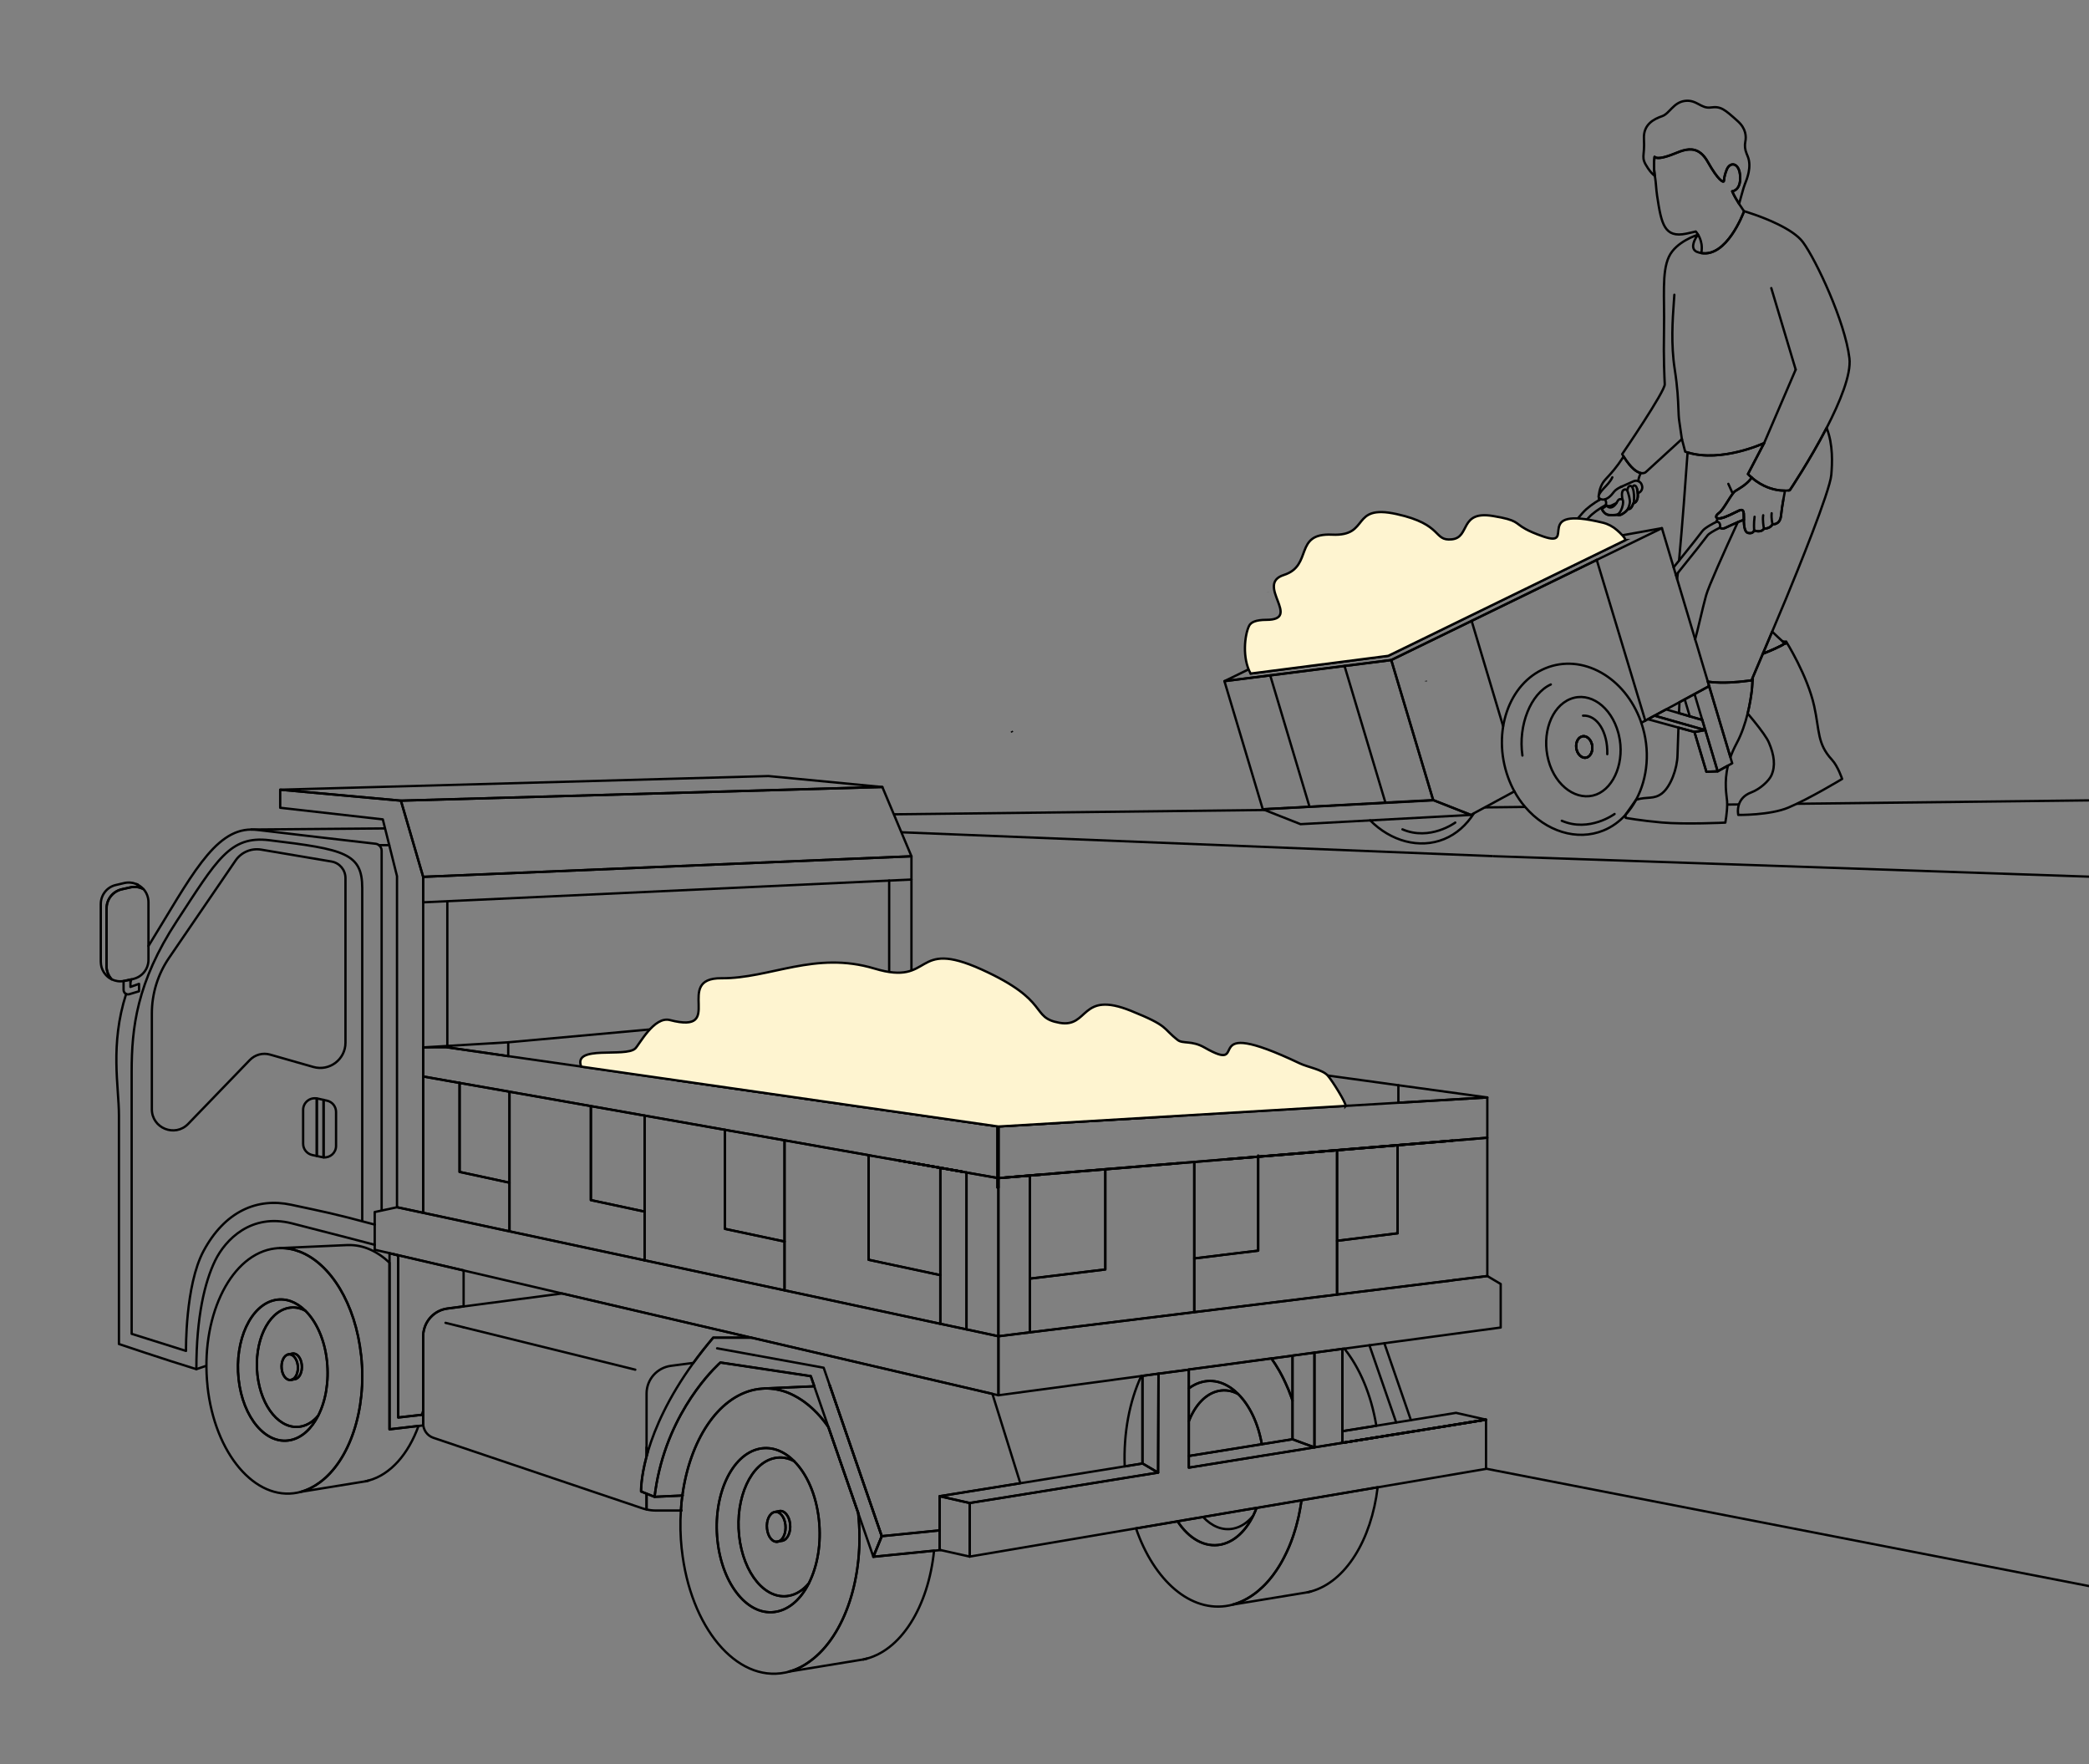 <?xml version="1.0" encoding="UTF-8"?>
<svg id="Ebene_4" xmlns="http://www.w3.org/2000/svg" version="1.1" viewBox="0 0 450 380">
  <rect x="0" y="0" width="450" height="380" fill="#808080" stroke="none"/>
  <!-- Generator: Adobe Illustrator 29.3.1, SVG Export Plug-In . SVG Version: 2.1.0 Build 151)  -->
  <defs>
    <style>
      .st0 {
        fill: #c6c6c6;
      }

      .st0, .st1, .st2, .st3, .st4, .st5 {
        stroke: #000;
        stroke-width: .5px;
      }

      .st0, .st2, .st4, .st5 {
        stroke-linecap: round;
        stroke-linejoin: round;
      }

      .st1, .st2 {
        fill: #fef4d0;
      }

      .st1, .st3 {
        stroke-miterlimit: 10;
      }

      .st3, .st4 {
        fill: none;
      }

      .st5 {
        fill: #fff;
      }
    </style>
  </defs>
  <line class="st3" x1="321.62" y1="184.43" x2="459.58" y2="189.17"/>
  <line class="st3" x1="514.67" y1="354.24" x2="320.07" y2="316.36"/>
  <path class="st3" d="M307.19,146.77s0-.04-.01-.12"/>
  <path class="st3" d="M218.06,157.75c-.04-.09-.1-.17-.15-.26"/>
  <line class="st3" x1="387.07" y1="173.14" x2="459.34" y2="172.3"/>
  <line class="st3" x1="374.59" y1="173.28" x2="372.06" y2="173.31"/>
  <line class="st3" x1="319.84" y1="173.92" x2="328.53" y2="173.82"/>
  <polyline class="st3" points="272.6 174.48 272.43 174.48 192.53 175.41"/>
  <line class="st3" x1="321.62" y1="184.42" x2="194.16" y2="179.28"/>
  <line class="st3" x1="273.17" y1="127.5" x2="273.17" y2="127.49"/>
  <g>
    <g>
      <path class="st4" d="M184.85,325.86l-6.39-18.42M146.68,325.38h.08s-.07-.12-.07-.12c-.01.04-.01.07-.01.12Z"/>
      <path class="st4" d="M146.86,333.7c1.81,16.83,11.77,28.72,22.26,26.59.13-.03.27-.05.39-.08l.39-.11c1.67-.44,3.24-1.24,4.69-2.33,7.35-5.39,11.74-18.12,10.27-31.84v-.04s-.01-.03-.01-.03l-6.39-18.42h0c-.04-.05-.07-.11-.11-.15-.23-.35-.49-.67-.73-1-.05-.07-.11-.13-.16-.2-.3-.38-.59-.74-.9-1.08-.19-.22-.38-.43-.58-.63-.2-.22-.42-.43-.63-.63-.16-.16-.32-.31-.49-.46-.16-.16-.32-.3-.49-.43-.38-.32-.76-.62-1.13-.89-.19-.15-.39-.28-.58-.4-.16-.12-.32-.22-.49-.31-.13-.09-.26-.18-.39-.24-.23-.13-.46-.26-.69-.38-.46-.24-.93-.46-1.4-.65-1.59-.62-3.25-.93-4.94-.9l-.5.03c-.55.03-1.12.11-1.67.22-8,1.65-14,11-15.6,22.81-.13,1.01-.24,2.05-.3,3.1h0s.07.13.07.13h-.08c-.18,2.7-.12,5.49.18,8.32ZM163.6,312.07c2.67-.54,5.29.5,7.46,2.67,2.74,2.72,4.77,7.24,5.35,12.65.55,5.12-.32,10.02-2.18,13.67-1.63,3.25-4.03,5.51-6.88,6.09-6.03,1.24-11.76-5.61-12.8-15.3-1.04-9.68,3.01-18.54,9.05-19.78Z"/>
      <path class="st4" d="M175.4,298.61l-10.64.47c1.69-.03,3.34.28,4.94.9.47.19.94.4,1.4.65.23.12.46.24.69.38.13.07.26.15.39.24.16.09.32.19.49.31.19.12.39.26.58.4.38.27.76.57,1.13.89.16.13.32.27.49.43.16.13.32.28.49.46.22.2.43.42.63.63.2.2.39.42.58.63.31.34.61.7.9,1.08l.16.2c.24.32.5.65.73,1,.04.04.07.09.11.13h0"/>
      <path class="st4" d="M178.75,298.46l11.19,32.44-1.81,4.44,13.08-1.31c-1.24,12.08-7.19,21.79-15.24,23.43h-.01s-16.06,2.63-16.06,2.63c1.67-.44,3.24-1.24,4.69-2.33,7.35-5.39,11.74-18.12,10.27-31.84v-.04s-.01-.03-.01-.03"/>
      <path class="st4" d="M154.56,331.85c1.04,9.69,6.77,16.54,12.8,15.3,2.85-.58,5.25-2.85,6.88-6.09-1.17,1.4-2.6,2.35-4.19,2.67-5.11,1.04-9.94-4.75-10.83-12.94-.86-8.18,2.55-15.67,7.66-16.71,1.44-.3,2.87-.04,4.19.66-2.17-2.17-4.79-3.21-7.46-2.67-6.04,1.24-10.09,10.1-9.05,19.78Z"/>
      <path class="st4" d="M159.21,330.79c.89,8.2,5.72,13.98,10.83,12.94,1.59-.32,3.02-1.27,4.19-2.67,1.86-3.65,2.74-8.55,2.18-13.67-.58-5.41-2.62-9.92-5.35-12.65-1.32-.7-2.75-.96-4.19-.66-5.11,1.04-8.52,8.52-7.66,16.71ZM166.87,325.7l1-.2c1.09-.23,2.14,1.02,2.33,2.78.19,1.77-.55,3.38-1.66,3.61l-.73.11s-.01,0-.01.01c-.08.04-.15.07-.24.08-1.11.22-2.14-1.02-2.33-2.79-.2-1.77.54-3.37,1.64-3.6Z"/>
      <path class="st4" d="M169.2,328.48c.18,1.62-.43,3.11-1.39,3.52l.73-.11c1.11-.23,1.85-1.85,1.66-3.61-.19-1.75-1.24-3.01-2.33-2.78l-1,.2c1.11-.23,2.14,1.02,2.33,2.78Z"/>
      <line class="st4" x1="167.33" y1="332.08" x2="167.8" y2="332.01"/>
      <path class="st4" d="M165.22,329.3c.19,1.77,1.23,3.01,2.33,2.79.09-.01.16-.04.24-.08,0-.01.01-.01.01-.01.96-.4,1.56-1.9,1.39-3.52-.19-1.75-1.23-3.01-2.33-2.78s-1.85,1.83-1.64,3.6Z"/>
      <line class="st4" x1="185.97" y1="357.47" x2="186.76" y2="357.27"/>
    </g>
    <g>
      <path class="st4" d="M244.71,329.22c3.88,11.27,11.81,18.28,20.08,16.61.12-.04.26-.07.38-.09l.39-.09c1.67-.46,3.24-1.25,4.69-2.33.3-.22.59-.44.88-.7.16-.12.31-.26.47-.42.13-.11.26-.23.39-.35.3-.28.59-.59.88-.9.35-.38.69-.77,1.01-1.19.23-.27.43-.55.63-.84.31-.42.61-.85.89-1.31.2-.31.39-.62.57-.94.22-.38.43-.77.63-1.16.76-1.43,1.42-2.99,1.98-4.65.15-.44.28-.89.42-1.33.16-.5.3-1.01.42-1.52.13-.51.26-1.04.38-1.56.12-.54.22-1.07.31-1.62.09-.54.18-1.09.26-1.65l-9.68,1.65c-1.59,4.19-4.33,7.2-7.66,7.89-3.51.71-6.92-1.29-9.36-5l-8.95,1.52Z"/>
      <path class="st4" d="M242.28,315.87l3.83-.62h-.01s0-18.88,0-18.88l-.26.04c-2.51,5.41-3.84,12.22-3.56,19.46Z"/>
      <path class="st4" d="M256.09,295.01v4.06c.97-.73,2.04-1.23,3.17-1.46,2.67-.54,5.29.5,7.46,2.67,2.43,2.4,4.3,6.23,5.1,10.81l6.61-1.07v-8.29c-.12-.42-.27-.82-.43-1.23-.15-.4-.3-.8-.46-1.19-.19-.44-.38-.89-.58-1.32-.18-.39-.35-.78-.55-1.16-.2-.42-.42-.82-.65-1.23-.07-.12-.13-.24-.2-.36-.26-.46-.53-.89-.8-1.32-.28-.44-.58-.89-.88-1.31h-.01s-17.77,2.39-17.77,2.39Z"/>
      <path class="st4" d="M265.56,345.64l16.06-2.64h.01s.78-.19.78-.19c7.47-2.05,13-11.12,14.36-22.44l-16.41,2.79c-.07.55-.15,1.11-.26,1.65-.09.55-.19,1.08-.31,1.62-.11.53-.23,1.05-.38,1.56-.12.51-.26,1.02-.42,1.52-.13.44-.27.89-.42,1.33-.57,1.66-1.23,3.22-1.98,4.65-.2.4-.4.78-.63,1.16-.18.32-.36.63-.57.94-.28.46-.58.89-.89,1.31-.2.28-.4.57-.63.84-.32.42-.66.81-1.01,1.19-.28.31-.58.62-.88.9-.13.12-.26.24-.39.35-.16.16-.31.3-.47.42-.28.26-.58.49-.88.7-1.46,1.08-3.02,1.87-4.69,2.33Z"/>
      <path class="st4" d="M289.17,310.8l7.65-1.23h0s-7.65,1.23-7.65,1.23Z"/>
      <path class="st4" d="M289.6,290.51l-.43.05v17.73s7.31-1.17,7.31-1.17c-1.11-6.74-3.6-12.51-6.88-16.61Z"/>
      <path class="st4" d="M273.88,292.63c.3.42.59.86.88,1.31.27.43.54.86.8,1.32.07.12.13.24.2.36.23.4.44.81.65,1.23.2.38.38.77.55,1.16.2.43.39.88.58,1.32.16.39.31.78.46,1.19.16.4.31.81.43,1.23v-9.72s-4.54.61-4.54.61Z"/>
      <path class="st4" d="M253.66,327.7c2.44,3.71,5.85,5.72,9.36,5,3.33-.69,6.07-3.69,7.66-7.89l-11.53,1.96-5.49.93Z"/>
      <path class="st4" d="M256.09,306.15v7.48s15.72-2.53,15.72-2.53c-.8-4.58-2.67-8.41-5.1-10.81-1.32-.71-2.75-.97-4.19-.67-2.79.57-5.08,3.06-6.43,6.54Z"/>
      <path class="st4" d="M256.09,299.07v7.08c1.35-3.48,3.64-5.97,6.43-6.54,1.44-.3,2.87-.04,4.19.67-2.17-2.17-4.79-3.21-7.46-2.67-1.13.23-2.2.73-3.17,1.46Z"/>
      <path class="st4" d="M269.88,326.59c-1.17,1.4-2.6,2.36-4.19,2.68-2.36.49-4.67-.5-6.54-2.51"/>
      <line class="st4" x1="281.63" y1="343.01" x2="282.42" y2="342.81"/>
    </g>
    <g>
      <path class="st4" d="M44.7,298.63c1.56,14.48,10.25,24.73,19.38,22.9.11-.03.23-.05.34-.08l.34-.08c1.46-.39,2.82-1.08,4.09-2.01,6.4-4.65,10.23-15.6,8.95-27.4-1.2-11.14-6.61-19.77-13.21-22.33-1.38-.54-2.83-.81-4.29-.77h-.44c-.49.04-.97.11-1.46.2-9.13,1.85-15.26,15.1-13.69,29.57ZM59.27,280.03c2.32-.47,4.6.42,6.49,2.29h.01c2.39,2.35,4.17,6.23,4.67,10.87.47,4.42-.28,8.63-1.9,11.77-1.42,2.8-3.51,4.76-5.99,5.26-5.26,1.07-10.25-4.84-11.15-13.17-.9-8.35,2.63-15.96,7.87-17.02Z"/>
      <path class="st4" d="M77.79,291.95c1.28,11.8-2.55,22.75-8.95,27.4-1.27.93-2.63,1.62-4.09,2.01l13.98-2.27h.01l.69-.18c4.72-1.28,8.54-5.72,10.73-11.76l-6.26.73v-35.89c-2.63-2.48-5.66-3.86-8.82-3.79h-.32s-14.48.65-14.48.65c1.46-.04,2.91.23,4.29.77,6.61,2.56,12.01,11.19,13.21,22.33Z"/>
      <path class="st4" d="M51.39,297.05c.9,8.33,5.89,14.24,11.15,13.17,2.48-.5,4.57-2.45,5.99-5.26-1.02,1.21-2.27,2.02-3.65,2.31-4.45.89-8.66-4.09-9.43-11.15-.76-7.04,2.21-13.47,6.66-14.37,1.27-.26,2.49-.04,3.64.58-1.89-1.87-4.17-2.76-6.49-2.29-5.25,1.05-8.78,8.67-7.87,17.02Z"/>
      <path class="st4" d="M55.45,296.12c.77,7.07,4.98,12.04,9.43,11.15,1.39-.28,2.63-1.09,3.65-2.31,1.62-3.14,2.37-7.35,1.9-11.77-.5-4.64-2.28-8.52-4.67-10.87h-.01c-1.15-.62-2.37-.84-3.64-.58-4.45.9-7.42,7.34-6.66,14.37ZM62.11,291.75h.04s.82-.18.82-.18c.97-.19,1.87.89,2.04,2.4s-.47,2.9-1.43,3.1l-.7.12c-.05.03-.11.04-.18.05-.96.19-1.86-.88-2.02-2.4-.18-1.52.47-2.9,1.43-3.1Z"/>
      <path class="st4" d="M64.15,294.15c.15,1.43-.4,2.72-1.27,3.05l.7-.12c.96-.2,1.59-1.59,1.43-3.1s-1.07-2.59-2.04-2.4l-.82.18c.94-.16,1.83.92,2,2.4Z"/>
      <line class="st4" x1="62.52" y1="297.25" x2="62.88" y2="297.2"/>
      <path class="st4" d="M60.68,294.85c.16,1.52,1.07,2.59,2.02,2.4.07-.01.12-.03.18-.05.86-.32,1.42-1.62,1.27-3.05-.16-1.48-1.05-2.56-2-2.4h-.04c-.96.2-1.6,1.58-1.43,3.1Z"/>
      <line class="st4" x1="78.75" y1="319.09" x2="79.43" y2="318.92"/>
    </g>
    <polygon class="st4" points="83.91 269.95 83.91 307.89 90.17 307.16 91.16 307.05 91.16 304.72 90.94 304.75 85.79 305.34 85.79 270.44 84.43 270.08 84.39 270.07 84.31 270.05 84.13 270.01 83.91 269.95"/>
    <path class="st4" d="M84.43,270.08l1.36.36v34.9s5.15-.59,5.15-.59c.08-.27.15-.55.22-.84v-16.07c0-.49.05-.96.18-1.42.57-2.37,2.55-4.23,5.06-4.56l3.47-.46v-7.74s-15.43-3.59-15.43-3.59Z"/>
    <path class="st5" d="M90.94,304.75l.22-.03v-.81c-.07.28-.13.57-.22.84Z"/>
    <polygon class="st4" points="215.07 287.84 215.07 300.55 245.84 296.41 246.1 296.37 249.55 295.9 256.09 295.04 256.09 295.01 273.86 292.63 273.88 292.63 278.42 292.02 278.42 292.01 283.15 291.37 289.17 290.56 289.6 290.51 294.99 289.78 298.21 289.35 298.21 289.34 323.27 285.96 323.27 276.58 320.39 274.87 312.9 275.78 312.9 275.8 288.02 278.86 257.26 282.65 221.84 287 215.07 287.84"/>
    <polygon class="st4" points="301.23 233.77 301.23 237.54 320.39 236.4 301.23 233.77"/>
    <polygon class="st5" points="239.77 227.57 262.43 230.86 263.49 231.02 275.86 230.28 262.43 228.43 251.26 226.88 251.17 226.88 239.77 227.57"/>
    <polygon class="st5" points="233.4 226.64 239.72 227.57 239.77 227.57 233.4 226.64"/>
    <polygon class="st5" points="207.64 229.41 214.91 230.41 224.69 231.76 225.99 231.94 232.22 232.8 232.28 232.81 232.34 232.81 245.82 232.02 232.22 230.16 225.99 229.31 224.69 229.12 220.99 228.62 214.91 228.98 207.64 229.41"/>
    <polygon class="st5" points="196.44 225.15 196.46 227.23 207.05 226.61 196.44 225.15"/>
    <polygon class="st5" points="200.99 222.16 224.69 225.6 225.99 225.52 236.61 224.88 225.99 223.43 212 221.5 211.98 221.5 200.99 222.16"/>
    <polygon class="st5" points="196.37 221.49 200.91 222.16 200.99 222.16 196.37 221.49"/>
    <polygon class="st5" points="196.34 219.38 196.34 219.71 198.15 219.6 196.48 219.37 196.34 219.38"/>
    <line class="st4" x1="91.15" y1="225.62" x2="96.36" y2="225.31"/>
    <path class="st4" d="M80.72,261.07v8.13s3.2.74,3.2.74l.22.07.18.04h.08s.04.03.04.03l15.43,3.59,21.2,4.95h.01l40.76,9.52h.03s51.91,12.11,51.91,12.11l1.31.31v-12.72s-6.88-1.48-6.88-1.48l-5.64-1.2-33.56-7.21-9.95-2.13-20.2-4.33-29.1-6.24-24.23-5.2-3.32.71-1.48.32Z"/>
    <line class="st4" x1="298.21" y1="289.35" x2="303.93" y2="305.91"/>
    <line class="st4" x1="294.99" y1="289.78" x2="300.76" y2="306.42"/>
    <line class="st4" x1="301.58" y1="308.81" x2="301.58" y2="308.79"/>
    <polygon class="st4" points="60.36 170.11 60.36 174 82.46 176.5 83.85 182.04 85.52 188.73 85.52 260.04 91.16 261.24 91.16 188.88 86.36 172.47 60.36 170.11"/>
    <polygon class="st4" points="190.07 169.53 86.36 172.47 60.36 170.11 165.54 167.17 190.07 169.53"/>
    <polygon class="st4" points="86.36 172.47 91.15 188.88 196.34 184.45 190.07 169.53 86.36 172.47"/>
    <polygon class="st4" points="91.15 188.88 196.34 184.45 196.34 189.46 91.15 194.37 91.15 188.88"/>
    <line class="st4" x1="96.36" y1="225.31" x2="96.36" y2="194.37"/>
    <polygon class="st0" points="192.22 230.33 193.42 230.51 214.91 233.63 215.98 233.78 224.69 233.27 225.99 233.19 232.22 232.83 232.28 232.81 232.22 232.8 225.99 231.94 224.69 231.76 214.91 230.41 207.64 229.41 207.63 229.41 193.42 230.26 192.22 230.33"/>
    <polygon class="st4" points="96.36 225.3 96.36 225.61 109.48 227.5 109.48 224.52 96.36 225.3"/>
    <polygon class="st5" points="188.25 220.19 196.34 219.71 196.34 219.38 191.54 219.66 186.68 219.96 188.25 220.19"/>
    <polygon class="st5" points="157 224.71 153.41 224.92 157 225.45 177.17 228.38 178.48 228.29 188.25 227.71 193.42 227.42 196.46 227.23 196.44 225.15 193.42 224.75 188.25 224.03 182.19 223.21 178.48 223.43 157 224.71"/>
    <polygon class="st5" points="147.69 224.09 151.37 224.63 147.76 224.09 147.69 224.09"/>
    <polygon class="st5" points="139.25 222.75 140.74 222.97 157 222 170.62 221.2 170.67 221.2 178.48 220.73 176.99 220.53 169.13 220.99 169.09 220.99 157 221.71 139.37 222.75 139.25 222.75"/>
    <polyline class="st4" points="196.34 215.44 196.34 219.37 196.34 219.38"/>
    <polyline class="st4" points="196.34 213.91 196.34 189.46 196.34 189.45"/>
    <polyline class="st4" points="191.54 219.72 191.54 219.66 191.54 215.13"/>
    <polyline class="st4" points="191.54 213.6 191.54 189.69 191.54 189.68"/>
    <path class="st4" d="M31.98,203.78c9.06-14.72,14.09-25.04,22.13-25.09h.07c.4,0,.82.03,1.24.08,5.62.7,20.9,2.45,25.47,2.98.28.03.53.13.74.3.35.27.58.71.58,1.19v77.52"/>
    <path class="st4" d="M80.73,268.14h-.01c-.42-.11-9.29-2.45-17.85-4.62-8.75-2.22-14.32,3.48-16.54,8.06-2.22,4.58-4.03,12.03-4.03,23.35-6.81-2.08-16.68-5.42-16.68-5.42,0,0,0-34.41,0-49.28,0-6.12-1.97-15.16,1.55-26.12"/>
    <path class="st4" d="M28.11,211.47c.05-.16.12-.32.19-.5"/>
    <path class="st4" d="M80.73,263.79c-9.27-2.5-10.73-2.71-18.03-4.28-7.3-1.56-14.25,1.4-18.85,9.96-3.99,7.43-3.78,21.53-3.78,21.53l-11.71-3.68s0-46.95,0-56.44,1.09-19.29,9.73-32.48c8.61-13.14,11.4-18.44,19.92-17.41,16.25,1.96,20.02,2.82,20.02,10.32,0,9.38,0,71.65,0,71.65"/>
    <line class="st4" x1="81.63" y1="182.05" x2="83.85" y2="182.05"/>
    <path class="st5" d="M146.7,325.26s-.01.07-.01.12h.08s-.07-.12-.07-.12Z"/>
    <path class="st5" d="M139.28,311.77v1.9c.11-.39.22-.82.35-1.25h0s-.35-.65-.35-.65Z"/>
    <line class="st4" x1="99.85" y1="285.91" x2="136.85" y2="295.04"/>
    <line class="st4" x1="95.97" y1="284.95" x2="99.85" y2="285.91"/>
    <line class="st4" x1="146.99" y1="322.14" x2="147.1" y2="322.14"/>
    <rect class="st5" x="208.87" y="323.76" width=".01" height="5.26"/>
    <polyline class="st4" points="175.4 298.61 178.46 307.43 178.46 307.44 184.85 325.86 184.87 325.89 184.87 325.93 188.13 335.34 189.94 330.91 178.75 298.46"/>
    <line class="st4" x1="154.48" y1="290.44" x2="162.34" y2="291.87"/>
    <path class="st4" d="M140.99,322.43l4.05-.19,1.96-.09c1.6-11.81,7.6-21.17,15.6-22.81.55-.11,1.12-.19,1.67-.22l.5-.03,10.64-.47-.76-2.18-19.47-2.93s-9.57,8.28-13.16,23.23h0c-.44,1.82-.78,3.69-1.02,5.69Z"/>
    <path class="st4" d="M139.28,321.75v3.4c.65.15,1.31.23,1.97.23h5.43c0-.05,0-.08.01-.12h0c.05-1.07.16-2.1.3-3.11l-1.96.09-4.05.19c-.76-.3-1.31-.53-1.71-.67Z"/>
    <path class="st4" d="M91.16,287.84v18.82c0,1.38.88,2.6,2.18,3.05l45.05,15.2c.28.09.58.18.89.24v-3.4l-1.19-.47s-.11-2.8,1.19-7.6v-13.5c0-3.02,2.25-5.57,5.25-5.97l4.83-.63c1.27-1.75,2.7-3.57,4.27-5.43h8.2s-40.76-9.52-40.76-9.52h-.01l-21.2,2.79-3.47.46c-2.51.32-4.49,2.18-5.06,4.56-.12.46-.18.93-.18,1.42Z"/>
    <path class="st4" d="M178.75,298.46l11.19,32.44,11.52-1.15.96-.09v-7.36s17.37-2.8,17.37-2.8l-6.01-19.25-51.91-12.11h-8.23c-1.58,1.86-3.01,3.68-4.27,5.43-5.45,7.52-8.27,14.04-9.72,18.84h0c-.13.44-.24.88-.35,1.27-1.29,4.8-1.19,7.6-1.19,7.6l1.19.47c.4.15.96.38,1.71.67.24-2,.58-3.87,1.02-5.68h0c3.59-14.97,13.16-23.25,13.16-23.25l19.47,2.93.76,2.18"/>
    <polyline class="st4" points="178.75 298.46 177.43 294.62 162.34 291.87"/>
    <rect class="st5" x="208.87" y="329.02" width=".01" height="4.25"/>
    <polygon class="st4" points="188.13 335.34 201.21 334.03 202.63 333.9 202.41 333.85 202.41 329.67 201.45 329.76 189.94 330.91 188.13 335.34"/>
    <polygon class="st4" points="202.41 322.3 208.87 323.76 208.88 323.76 220.52 321.89 242.44 318.34 249.47 317.21 246.13 315.25 246.11 315.25 242.28 315.87 219.78 319.5 202.41 322.3"/>
    <polygon class="st4" points="246.1 296.37 246.1 315.24 246.11 315.25 246.13 315.25 249.47 317.21 249.48 314.7 249.55 295.9 246.1 296.37"/>
    <polygon class="st4" points="289.17 308.29 289.17 310.8 296.81 309.56 301.58 308.79 304.77 308.28 320.07 305.8 313.65 304.34 303.93 305.91 300.76 306.42 296.47 307.12 289.17 308.29"/>
    <polygon class="st5" points="289.17 310.8 296.81 309.57 301.58 308.81 320.11 305.81 320.07 305.8 304.77 308.28 301.58 308.79 296.81 309.56 289.17 310.8"/>
    <polygon class="st4" points="256.09 313.63 256.09 316.14 272.12 313.55 280.59 312.19 283.15 311.77 280.44 310.78 278.42 310.03 271.81 311.1 256.09 313.63"/>
    <polygon class="st4" points="208.88 323.76 208.88 335.3 244.71 329.22 253.66 327.7 259.15 326.77 270.68 324.81 280.36 323.17 296.77 320.38 320.11 316.41 320.11 305.81 301.58 308.81 296.81 309.57 289.17 310.8 283.15 311.77 280.59 312.19 272.12 313.55 256.09 316.14 256.09 295.04 249.55 295.9 249.48 314.7 249.47 317.21 242.44 318.34 220.52 321.89 208.88 323.76"/>
    <polygon class="st5" points="289.17 310.8 296.81 309.57 301.58 308.81 320.11 305.81 320.11 305.8 320.07 305.8 304.77 308.28 301.58 308.79 296.81 309.56 289.17 310.8"/>
    <polygon class="st4" points="283.15 291.37 283.15 311.77 289.17 310.8 289.17 290.56 283.15 291.37"/>
    <rect class="st5" x="208.87" y="323.76" width=".01" height="11.54"/>
    <polygon class="st4" points="202.41 322.3 202.41 333.85 202.63 333.9 208.87 335.3 208.87 323.76 202.41 322.3"/>
    <rect class="st5" x="208.87" y="323.76" width=".01" height="11.54"/>
    <polygon class="st4" points="278.42 292.01 278.42 310.03 280.44 310.78 283.15 311.77 283.15 291.37 278.42 292.01"/>
    <path class="st4" d="M69.7,236.93v12.38c1.43.12,2.69-1,2.69-2.47v-7.31c0-1.18-.81-2.19-1.95-2.44l-.74-.16Z"/>
    <path class="st4" d="M68.24,236.62v12.39s1.14.25,1.14.25c.1.03.22.04.32.04v-12.38s-1.37-.3-1.37-.3c-.03-.01-.06-.01-.09-.01Z"/>
    <path class="st4" d="M65.3,239.07v7.31c0,1.17.83,2.17,1.96,2.42l.98.21v-12.39c-1.52-.28-2.94.89-2.94,2.45Z"/>
    <path class="st4" d="M26.62,211.32v1.93c0,.38.23.7.54.86.2.09.44.12.69.05l2.1-.63v-1.6s-1.85.66-1.85.66v-1.58s-1.27.28-1.27.28c-.07.01-.15.03-.22.03Z"/>
    <path class="st4" d="M22.95,195.68v12.42c0,1.12.42,2.09,1.11,2.85,0,.01.01.01.01.01.76.36,1.64.53,2.55.36.07,0,.15-.01.22-.03l1.27-.28.19-.04.34-.08c1.96-.43,3.34-2.14,3.34-4.13v-12.43c0-1.09-.42-2.09-1.09-2.83h-.01c-.84-.43-1.79-.57-2.79-.35l-1.79.4c-1.94.42-3.33,2.13-3.33,4.13Z"/>
    <path class="st5" d="M29.47,190.47c.07.04.13.07.2.09-.01-.01-.01-.03-.03-.03-.05-.03-.12-.05-.18-.07Z"/>
    <path class="st4" d="M32.71,218.32v20.62c0,4.09,4.98,6.1,7.82,3.16l13.27-13.75c1.13-1.17,2.82-1.63,4.38-1.18l9.31,2.66c3.48.99,6.93-1.62,6.93-5.23v-35.45c0-1.77-1.27-3.27-3.01-3.57l-15.14-2.56c-2.15-.36-4.31.56-5.53,2.35l-14.33,20.97c-2.41,3.53-3.7,7.7-3.7,11.98Z"/>
    <line class="st4" x1="54.11" y1="178.69" x2="82.74" y2="178.45"/>
    <line class="st4" x1="42.29" y1="294.93" x2="44.21" y2="294.28"/>
    <path class="st4" d="M21.71,194.73v12.42c0,.19.01.38.04.55,0,.09.01.18.04.26.03.15.05.27.09.4.04.15.09.28.15.42.04.09.08.19.13.28.05.12.11.23.19.34.07.11.13.22.22.31.08.11.16.2.24.3.19.22.39.39.62.57.01,0,.03.01.04.03.09.07.2.13.31.19.08.05.18.11.27.15-.69-.76-1.11-1.73-1.11-2.85v-12.42c0-2,1.39-3.71,3.33-4.13l1.79-.4c1-.22,1.96-.08,2.79.35-.03-.04-.05-.08-.09-.09-.07-.08-.13-.15-.2-.22-.11-.09-.23-.2-.35-.28-.12-.08-.23-.16-.36-.23-.05-.04-.12-.08-.19-.11-.07-.03-.13-.05-.2-.09-.12-.05-.26-.11-.39-.15-.11-.05-.23-.08-.35-.11-.09-.03-.19-.05-.3-.05-.08-.03-.16-.03-.24-.04-.44-.05-.9-.03-1.36.07l-1.79.42c-1.94.4-3.32,2.13-3.32,4.13Z"/>
    <g>
      <polygon class="st5" points="164.49 216.74 186.68 219.96 188.25 220.19 196.34 219.71 198.15 219.6 198.23 219.6 218.09 218.42 196.34 215.44 193.27 215.03 191.54 215.13 164.49 216.74"/>
      <polygon class="st2" points="164.49 216.74 186.57 219.96 186.68 219.96 188.25 220.19 196.34 219.71 198.15 219.6 198.23 219.6 218.09 218.42 196.34 215.44 193.27 215.03 191.54 215.13 164.49 216.74"/>
      <polygon class="st5" points="202.55 251.55 193.42 249.95 202.56 251.57 207.47 252.43 202.55 251.55"/>
      <polygon class="st5" points="215.98 253.7 221.84 253.23 224.69 252.98 221.84 253.21 215.98 253.7"/>
      <polygon class="st5" points="214.91 242.63 214.91 255.83 215.07 255.8 215.07 242.65 214.91 242.63"/>
      <polygon class="st5" points="200.99 222.16 224.69 225.6 225.99 225.52 225.99 220.66 212 221.5 211.98 221.5 200.99 222.16"/>
      <polygon class="st5" points="196.37 221.49 200.91 222.16 200.99 222.16 196.37 221.49"/>
      <polygon class="st5" points="192.22 230.33 193.42 230.51 214.91 233.63 215.98 233.78 224.69 233.27 225.99 233.19 225.99 229.31 224.69 229.12 220.99 228.62 214.91 228.98 207.64 229.41 207.63 229.41 193.42 230.26 192.22 230.33"/>
      <polygon class="st5" points="188.25 224.03 188.25 227.71 193.42 227.42 196.46 227.23 207.05 226.61 196.44 225.15 193.42 224.75 188.25 224.03"/>
      <polygon class="st4" points="157 215.65 157 217.79 176.99 220.53 178.48 220.73 178.48 221.89 182.19 221.67 188.25 222.5 188.25 220.19 186.68 219.96 186.57 219.96 164.49 216.74 157 215.65"/>
      <polygon class="st5" points="157 219.34 157 222 170.62 221.2 170.67 221.2 178.48 220.73 176.99 220.53 169.13 220.99 169.09 220.99 157 219.34"/>
      <polygon class="st5" points="157 224.71 157 225.45 177.17 228.38 178.48 228.29 188.25 227.71 188.25 224.03 182.19 223.21 178.48 223.43 157 224.71"/>
    </g>
    <g>
      <polygon class="st4" points="145.9 223.83 147.67 224.09 147.76 224.09 151.37 224.63 152.1 224.73 152.57 224.8 153.4 224.92 153.41 224.92 157 224.71 178.48 223.43 182.19 223.21 188.25 224.03 193.42 224.75 196.44 225.15 207.05 226.61 207.1 226.61 214.91 226.14 196.41 223.62 193.42 223.21 188.25 222.5 182.19 221.67 178.48 221.89 176.58 222.01 176.56 222.01 157 223.17 145.9 223.83"/>
      <polygon class="st5" points="157 224.71 153.41 224.92 157 225.45 177.17 228.38 178.48 228.29 188.25 227.71 193.42 227.42 196.46 227.23 207.05 226.61 196.44 225.15 193.42 224.75 188.25 224.03 182.19 223.21 178.48 223.43 157 224.71"/>
      <polygon class="st5" points="147.69 224.09 151.37 224.63 147.76 224.09 147.69 224.09"/>
      <polygon class="st2" points="153.41 224.92 157 225.45 177.17 228.38 178.48 228.29 188.25 227.71 193.42 227.42 196.46 227.23 207.05 226.61 196.44 225.15 193.42 224.75 188.25 224.03 182.19 223.21 178.48 223.43 157 224.71 153.41 224.92"/>
      <polygon class="st5" points="202.55 251.55 193.42 249.95 202.56 251.57 207.47 252.43 202.55 251.55"/>
      <polygon class="st5" points="192.22 230.33 193.42 230.51 214.91 233.63 214.91 228.98 207.64 229.41 207.63 229.41 193.42 230.26 192.22 230.33"/>
      <polygon class="st4" points="177.17 228.38 177.17 237.21 178.48 237.4 184.71 238.3 184.71 229.24 188.25 229.02 193.42 228.73 199.84 228.33 199.89 228.33 213.72 227.51 214.91 227.45 214.91 226.14 207.1 226.61 207.05 226.61 196.46 227.23 193.42 227.42 188.25 227.71 178.48 228.29 177.17 228.38"/>
      <polygon class="st4" points="145.9 223.83 145.9 232.72 157 234.32 177.17 237.21 177.17 228.38 157 225.45 153.41 224.92 153.4 224.92 152.57 224.8 152.1 224.73 151.37 224.63 147.69 224.09 147.67 224.09 145.9 223.83"/>
      <polygon class="st5" points="147.69 224.09 151.37 224.63 147.76 224.09 147.69 224.09"/>
    </g>
    <g>
      <polygon class="st4" points="184.71 229.24 185.81 229.4 188.25 229.75 192.2 230.33 192.22 230.33 193.42 230.26 207.63 229.41 207.64 229.41 214.91 228.98 220.99 228.62 224.69 229.12 225.99 229.31 232.22 230.16 245.82 232.02 245.83 232.02 253.72 231.54 232.22 228.62 225.99 227.77 224.69 227.58 220.99 227.08 214.91 227.45 213.72 227.51 199.89 228.33 199.84 228.33 193.42 228.73 188.25 229.02 184.71 229.24"/>
      <polygon class="st5" points="192.22 230.33 193.42 230.51 214.91 233.63 215.98 233.78 224.69 233.27 225.99 233.19 232.22 232.83 232.28 232.81 232.34 232.81 245.82 232.02 232.22 230.16 225.99 229.31 224.69 229.12 220.99 228.62 214.91 228.98 207.64 229.41 207.63 229.41 193.42 230.26 192.22 230.33"/>
      <polygon class="st2" points="192.22 230.33 193.42 230.51 214.91 233.63 215.98 233.78 224.69 233.27 225.99 233.19 232.22 232.83 232.28 232.81 232.34 232.81 245.82 232.02 232.22 230.16 225.99 229.31 224.69 229.12 220.99 228.62 214.91 228.98 207.64 229.41 207.63 229.41 193.42 230.26 192.22 230.33"/>
      <polygon class="st5" points="215.98 253.7 221.84 253.23 224.69 252.98 221.84 253.21 215.98 253.7"/>
      <polygon class="st5" points="225.99 252.86 225.99 252.88 232.22 252.36 238.1 251.88 253.72 250.58 238.1 251.86 232.22 252.35 225.99 252.86"/>
      <polygon class="st4" points="215.98 233.78 215.98 242.6 224.69 242.09 225.99 242.01 232.22 241.64 253.72 240.36 253.72 231.54 245.83 232.02 245.82 232.02 232.34 232.81 232.28 232.81 232.22 232.83 225.99 233.19 224.69 233.27 215.98 233.78"/>
      <polygon class="st5" points="202.55 251.55 193.42 249.95 202.56 251.57 207.47 252.43 202.55 251.55"/>
      <polygon class="st4" points="184.71 229.24 184.71 238.3 188.25 238.8 193.42 239.54 214.91 242.63 215.07 242.65 215.98 242.6 215.98 233.78 214.91 233.63 193.42 230.51 192.22 230.33 192.2 230.33 188.25 229.75 185.81 229.4 184.71 229.24"/>
      <polygon class="st5" points="214.91 242.63 214.91 255.83 215.07 255.8 215.07 242.65 214.91 242.63"/>
    </g>
    <polygon class="st4" points="215.07 242.65 215.07 253.78 215.98 253.7 221.84 253.21 224.69 252.98 225.99 252.88 225.99 252.86 232.22 252.35 238.1 251.86 253.72 250.58 257.26 250.29 262.43 249.87 263.49 249.77 263.78 249.76 271.03 249.15 301.23 246.66 312.9 245.7 320.39 245.08 320.39 236.4 301.23 237.54 277.15 238.97 277.12 238.97 263.49 239.78 262.43 239.85 253.72 240.36 232.22 241.64 225.99 242.01 224.69 242.09 215.98 242.6 215.07 242.65"/>
    <polygon class="st5" points="263.78 249.76 271.03 249.17 288.02 247.77 301.07 246.69 301.23 246.67 312.9 245.7 301.23 246.66 271.03 249.15 263.78 249.76"/>
    <path class="st5" d="M263.78,249.76l7.25-.59,16.99-1.4,13.05-1.08h.16s11.66-.98,11.66-.98l-11.66.96-30.2,2.49-7.25.61Z"/>
    <polygon class="st4" points="215.07 253.78 215.07 287.84 221.84 287 221.84 253.23 215.98 253.7 215.07 253.78"/>
    <polygon class="st4" points="221.84 275.43 221.84 287 257.26 282.65 257.26 250.3 253.72 250.58 238.1 251.88 238.1 273.45 221.84 275.43"/>
    <polygon class="st4" points="257.26 250.3 257.26 271.08 262.59 270.43 263.49 270.31 270.98 269.41 271.03 269.39 271.03 249.17 263.78 249.76 263.49 249.77 262.43 249.87 257.26 250.3"/>
    <polygon class="st4" points="257.26 271.08 257.26 282.65 288.02 278.86 288.02 247.77 271.03 249.17 271.03 269.39 270.98 269.41 263.49 270.31 262.59 270.43 257.26 271.08"/>
    <polygon class="st4" points="288.02 267.28 288.02 278.86 312.9 275.8 312.9 275.78 320.39 274.87 320.39 245.08 312.9 245.7 301.23 246.67 301.07 246.69 301.07 265.66 288.02 267.28"/>
    <polyline class="st4" points="257.26 250.3 257.26 250.29 257.26 250.25"/>
    <polyline class="st4" points="271.03 249.17 271.03 249.15 271.03 248.9"/>
    <polygon class="st4" points="288.02 247.77 288.02 267.28 301.07 265.66 301.07 246.69 288.02 247.77"/>
    <polygon class="st4" points="221.84 253.23 221.84 275.43 238.1 273.45 238.1 251.88 232.22 252.36 225.99 252.88 224.69 252.98 221.84 253.23"/>
    <line class="st4" x1="221.84" y1="253.23" x2="221.84" y2="253.21"/>
    <polygon class="st4" points="91.16 231.88 91.16 261.24 109.75 265.23 109.75 254.75 109.48 254.7 99 252.44 99 233.27 98.99 233.27 91.16 231.88"/>
    <polygon class="st4" points="99 233.27 99 252.44 109.48 254.7 109.75 254.75 109.75 235.17 109.48 235.12 102.47 233.88 99 233.27"/>
    <polygon class="st4" points="208.2 252.57 208.2 286.36 215.07 287.84 215.07 255.8 214.91 255.83 214.91 253.75 208.2 252.57"/>
    <polygon class="st5" points="215.07 253.78 214.91 253.75 214.91 255.83 215.07 255.8 215.07 253.78"/>
    <polygon class="st4" points="202.56 251.57 202.56 285.16 208.2 286.36 208.2 252.57 207.47 252.43 202.56 251.57"/>
    <polygon class="st4" points="169 245.63 169 277.94 202.56 285.16 202.56 274.67 189.88 271.96 187.11 271.36 187.11 248.83 184.71 248.41 178.48 247.31 177.17 247.08 169 245.63"/>
    <polygon class="st4" points="187.11 248.84 187.11 271.36 189.88 271.96 202.56 274.67 202.56 251.57 193.42 249.95 188.25 249.05 187.11 248.84"/>
    <polygon class="st4" points="138.85 240.31 138.85 271.47 159.05 275.81 169 277.94 169 267.44 168.93 267.42 156.17 264.71 156.17 243.37 145.9 241.55 140.74 240.65 138.85 240.31"/>
    <polygon class="st5" points="169 267.42 168.93 267.42 169 267.44 169 267.42"/>
    <polygon class="st4" points="109.75 235.17 109.75 265.23 138.85 271.47 138.85 260.99 127.28 258.51 127.28 238.26 109.75 235.17"/>
    <polygon class="st4" points="91.16 225.61 91.16 231.88 98.99 233.27 99 233.27 102.47 233.88 109.48 235.1 109.48 235.12 109.75 235.16 127.28 238.26 138.83 240.3 140.74 240.63 145.9 241.55 156.17 243.37 157 243.52 168.98 245.63 169 245.63 177.17 247.08 178.48 247.31 184.71 248.41 187.11 248.83 187.11 248.84 188.25 249.05 193.42 249.95 202.55 251.55 207.47 252.43 208.2 252.57 214.91 253.75 214.91 242.63 193.42 239.54 188.25 238.8 184.71 238.3 178.48 237.4 177.17 237.21 157 234.32 145.9 232.72 140.74 231.98 136.84 231.42 109.48 227.5 96.36 225.61 91.16 225.61"/>
    <polygon class="st5" points="214.91 242.63 214.91 253.75 215.07 253.78 215.07 242.65 214.91 242.63"/>
    <line class="st4" x1="208.2" y1="252.57" x2="208.2" y2="252.55"/>
    <polygon class="st4" points="156.17 243.37 156.17 264.71 168.93 267.42 169 267.42 169 245.63 168.98 245.63 157 243.52 156.17 243.37"/>
    <line class="st4" x1="138.85" y1="271.48" x2="138.85" y2="271.47"/>
    <polygon class="st4" points="127.28 238.26 127.28 258.51 138.85 260.99 138.85 240.31 127.28 238.26"/>
    <line class="st4" x1="109.75" y1="235.17" x2="109.75" y2="235.16"/>
    <line class="st4" x1="99" y1="233.27" x2="99" y2="233.26"/>
  </g>
  <line class="st4" x1="301.23" y1="233.77" x2="286.03" y2="231.68"/>
  <line class="st4" x1="109.48" y1="224.52" x2="139.98" y2="221.75"/>
  <g>
    <path class="st4" d="M368.23,147.98c-.08-.03-.16-.05-.24-.08l.19-.1.05.18Z"/>
    <g>
      <path class="st4" d="M379.74,140.82c.88-.35,1.69-.68,2.4-1,1.09-.48,1.92-.91,2.34-1.23-.14-.11-.29-.25-.46-.41.48.03.76.05.76.05t-.01.02s-.01.05-.03.08c-.01,0-.02.02-.03.04-.03.07-.08.17-.14.3"/>
      <path class="st4" d="M384.57,138.67s-.06-.05-.09-.08"/>
      <path class="st4" d="M361.69,120.76c.68-7.15,1.48-18.19,1.84-23.3,7.34,2.25,16.49-2.02,16.49-2.02l-3.49,6.68c.27.27.55.53.82.75-.08.12-.14.21-.17.24-1.04,1.36-2.73,2.25-3.39,2.67-.15.09-.33.29-.53.56-.87,1.14-2.13,3.54-2.93,4.12-.84.61-.85,1.15-.16,1.2h.01c.12.02.25.01.41-.01,1.1-.16,2.91-1.15,3.96-1.64.12-.05.22-.09.31-.12.24-.07.41-.05.52.05.02.02.04.03.05.05.03.03.05.07.07.11.14.25.16.71.15,1.31v.54"/>
      <path class="st4" d="M377.61,145.83c.07-.16.15-.35.24-.56.13-.32.29-.69.47-1.11.39-.93.88-2.08,1.42-3.34.88-.35,1.69-.68,2.4-1,1.09-.48,1.92-.91,2.34-1.23.1-.08.18-.16.23-.22.01-.02.02-.03.03-.04.02-.03.03-.06.03-.08t.01-.02s4.56,7.24,6.02,13.86c1.18,5.32.61,8.08,3.83,11.57,1.3,1.41,2.19,4.13,2.19,4.13,0,0-7.06,4.27-11.58,6.17-3.98,1.68-10.79,1.58-10.79,1.58,0,0-.25-1.07.14-2.26.32-.95,1.05-1.99,2.66-2.59,1.87-.7,3.8-2.47,4.34-3.68.91-2.03.62-4.33-.54-7.05-.42-1-1.66-2.7-3.21-4.62-.44-.54-.9-1.1-1.37-1.66.45-1.83.72-3.54.89-4.9.13-1.08.19-1.94.22-2.44.01-.05.01-.1.01-.15"/>
      <path class="st4" d="M384.48,138.59c-.42.32-1.25.75-2.34,1.23-.71.32-1.52.65-2.4,1,.35-.84.73-1.72,1.11-2.63.3-.7.6-1.41.9-2.13.89.87,1.68,1.59,2.27,2.12.17.16.32.3.46.41Z"/>
      <path class="st4" d="M385.29,105.65c.16-.02.25-.04.25-.04,0,0,4.3-6.41,7.94-13.44,1.44,3.64,1.2,7.7,1.01,10.1-.27,3.5-7.45,21.12-9.78,26.75-.78,1.87-1.86,4.45-2.96,7.04-.3.72-.6,1.43-.9,2.13-.38.91-.76,1.79-1.11,2.63-.54,1.26-1.03,2.41-1.42,3.34-.18.42-.34.79-.47,1.11-.05.13-.15.36-.24.56-.06.13-.11.25-.14.31h0v.02c-.1.24-.16.38-.16.38,0,0-.67.11-1.68.22-.36.04-.75.08-1.16.12-1.16.1-2.53.19-3.87.16-.95-.01-1.88-.07-2.71-.22M361.28,124.74c.05-.39.1-.83.15-1.3h0v-.03c3.24-3.99,5.96-7.46,6.4-8.08.28-.38,1.3-.99,2.65-1.66.07.05.51.35,1.17.04.71-.33,1.7-.8,2.65-1.21l.06-.03c.05-.02.1-.04.15-.07.02,0,.03,0,.04-.01.39-.17.77-.32,1.1-.44,0,.74.05,1.49.23,2.04.13.43.34.73.66.81,1.13.27,1.33-.55,1.33-.55,0,0,1.4.65,2.15-.39,0,0,.1.01.28-.01h.01c.39-.03,1.1-.19,1.53-.93,0,0,1.58.24,1.81-1.8.07-.59.15-1.21.23-1.79.09-.62.2-1.28.3-1.85"/>
      <g>
        <path class="st4" d="M372.04,172.57c.02.23.02.48.02.74-.01,1.78-.4,3.89-.4,3.89,0,0-8.66.42-13.73-.03-4.46-.4-7.72-.99-7.72-.99,0,0-.07-.25-.08-.63l2.31-3.28c2.48-.74,3.82,0,5.59-1.38,1.84-1.45,3.28-5.3,3.33-8.25.02-.92.1-3.2.2-5.91l3.45.94,2.57,8.57,2.43-.09,2.22-1.23c-.88,3.65-.29,6.32-.19,7.65Z"/>
        <path class="st4" d="M375.63,146.76c1.07-.11,1.83-.22,1.83-.22-.01.56,0,1.39-.1,2.24-.17,1.36-.44,3.07-.89,4.9-.52,2.12-1.28,4.41-2.38,6.45-.56,1.05-1,2.04-1.33,2.98l-4.53-15.13-.05-.18v-.02s-.29-.96-.29-.96c.83.15,1.76.21,2.71.22,1.34.03,2.71-.06,3.87-.16.41-.04.8-.08,1.16-.12Z"/>
        <path class="st4" d="M377.47,146.16h0s.01,0,0,0Z"/>
        <path class="st4" d="M368.23,147.98c-.08-.03-.16-.05-.24-.08l.19-.1.05.18Z"/>
      </g>
      <line class="st4" x1="373.26" y1="106.34" x2="372.31" y2="104.23"/>
      <path class="st4" d="M365.16,137.71c.45-1.5,1.68-7.04,2.28-9.17l.11-.39c.48-1.74,3.79-9.15,6.78-15.64"/>
    </g>
    <g>
      <path class="st4" d="M369.84,112.36c-2.29,1.13-2.93,1.75-3.2,2.13-.43.61-2.43,3.14-4.95,6.27-.38.47-.77.96-1.17,1.45"/>
      <path class="st4" d="M361.43,123.41c-.13.16-.26.33-.4.5"/>
      <path class="st4" d="M375.65,111.41v.54c-.33.12-.71.27-1.1.44,0,.01-.02.01-.04.01-.05.03-.1.05-.15.07-.02.01-.04.02-.06.03-.95.41-1.94.88-2.65,1.21-.66.31-1.1.01-1.17-.04h-.01c.17-.42.1-1.22-.63-1.31-.02-.01-.04-.01-.06-.01,0,0-.03-.43.39-.69h.01c.12.02.25.01.41-.01,1.1-.16,2.91-1.15,3.96-1.64.12-.05.22-.09.31-.12.24-.07.41-.05.52.05.02.02.04.03.05.05.03.03.05.07.07.11.14.25.16.71.15,1.31Z"/>
    </g>
    <g>
      <path class="st4" d="M344.44,106.61c.09-1.24.57-2.46,1.44-3.38,1.31-1.4,2.36-2.59,3.7-4.64.05-.08.11-.17.17-.26,1.65,2.65,2.9,3.41,3.71,3.57-.24.46-.51,1.12-.54,1.72v.03"/>
      <path class="st4" d="M344.46,107.72c-.02-.17-.03-.34-.03-.51"/>
      <path class="st4" d="M352.66,105.34l.04.2c.02.13.05.33.1.62.01.03.01.06.01.08l.02.39c0,.12-.01.24-.02.35-.13,1.35-.94,1.41-.94,1.41-.63,1.71-1.13,1.17-1.13,1.17-.22.36-.57.77-1.32,1.19-.74.42-.99.13-.99.13,0,0-.05.01-.14.01-.08.01-.2.02-.34.03-.35.02-.81.04-.99.02-.1,0-.28,0-.5-.03-.09-.02-.18-.04-.27-.08-.37-.15-.79-.47-1.13-1.19-.03-.05-.05-.09-.07-.14"/>
      <g>
        <path class="st4" d="M345.89,108.79c-1.46.82-2.83,1.77-3.7,2.75-.09.1-.19.22-.31.35"/>
        <path class="st4" d="M339.88,111.68c.44-.51.81-.93,1.07-1.23.93-1.05,2.31-2.04,3.79-2.9"/>
        <path class="st4" d="M352.81,106.24c.06-.02.11-.04.16-.07.63-.26.95-.96.73-1.6l-.05-.15c-.24-.71-1.05-1.06-1.74-.76-.77.34-1.79.8-2.78,1.25"/>
        <path class="st4" d="M345.73,107.61c.3.32.3.87.18,1.2,0,0,.53.42,1.33.03.26-.13.59-.29.97-.48"/>
      </g>
      <path class="st4" d="M349.4,104.8c-.58.19-1.41.71-1.7,1.11-.75,1.03-1.48,1.59-2.18,1.69-.12.02-.23.02-.34,0-.31-.03-.52-.16-.64-.25-.11-.09-.17-.21-.18-.35-.03-.39.34-.98,1.08-1.77.76-.8,1.44-1.47,1.88-2.41"/>
      <path class="st4" d="M352.81,106.98c-.13,1.35-.95,1.41-.95,1.41-.63,1.71-1.13,1.17-1.13,1.17-.22.36-.57.77-1.32,1.19-.75.42-.99.13-.99.13,0,0-1.08.13-1.4.09-.29-.03-1.29.11-1.98-1.33h0s1.07-.72,1.07-.72c.59.79,1.56.35,2.09-.56.52-.92.54-.85,1.29-.84,0,0-.32-1.53.19-1.93.52-.41.86.09.86.09,0,0,.1-.98.59-1.01.34-.02.52.33.52.33,0,0,.22-.64.61-.37.33.23.38.72.38.72h0c.01.05.22.89.15,1.65Z"/>
      <path class="st4" d="M351.95,108.16c.12-.89.07-2.26-.24-3.01"/>
      <path class="st4" d="M350.76,109.5c.1-.27.37-1.07.34-1.48-.04-.64-.21-1.39-.53-2.29"/>
      <path class="st4" d="M348.42,110.83c.54-.28.99-1.18,1.16-2.08.14-.73,0-1.11-.09-1.2"/>
    </g>
    <path class="st4" d="M375.92,39.52c-.37.87-1.11,3.83-1.29,4.37h-.02c-.54-.86-1.15-1.89-1.47-2.69,0,0,1.87-.11,1.72-3.17-.14-3.06-2.2-3.27-2.9-1.48-.69,1.79-.5,2.1-.61,2.47-.11.36-1.25-.2-3.46-4.14-.45-.81-.93-1.39-1.42-1.81-.07-.05-.14-.11-.2-.15-.18-.14-.35-.25-.53-.34h0c-1.69-.87-3.5-.1-4.94.48-4.38,1.79-4.36.51-4.38.74-.16,1.25-.16,2.35,0,3.65.02.14.04.29.06.44-.43-.31-.92-.82-1.47-1.63-1.7-2.54-.66-2.25-.88-6.34-.17-3.12,2.13-4.28,3.93-4.9,1.58-.55,2.41-2.98,4.93-3.29,2.52-.3,3.43,1.73,5.55,1.42,2.13-.3,2.93.37,5.8,2.95,1.8,1.61,1.84,3.33,1.63,4.4-.18.85-.07,1.74.26,2.55l.27.67c.89,2.19-.21,4.92-.57,5.8Z"/>
    <path class="st4" d="M375.7,45.49s0,0-.01.03c-.21.56-3.76,9.92-9.21,8.99.08-.4.11-.76.11-1.12,0-2.18-1.3-3.53-1.3-3.53-.24.05-.25.1-2.03.47-4.74.98-5.37-2.04-6.29-8.12-.22-1.48-.25-2.84-.42-3.87-.03-.15-.05-.3-.08-.45-.02-.15-.04-.3-.06-.44-.16-1.3-.16-2.4,0-3.65.02-.23,0,1.05,4.38-.74,1.44-.58,3.25-1.35,4.94-.48h0c.18.09.35.2.53.34.06.04.13.1.2.15.49.42.97,1,1.42,1.81,2.21,3.94,3.35,4.5,3.46,4.14.11-.37-.08-.68.61-2.47.7-1.79,2.76-1.58,2.9,1.48.15,3.06-1.72,3.17-1.72,3.17.32.8.93,1.83,1.47,2.68.58.9,1.09,1.61,1.09,1.61Z"/>
    <g>
      <path class="st4" d="M380.03,104.65c-.57-.27-1.16-.61-1.76-1.04-.3-.22-.61-.46-.92-.74-.08.12-.14.21-.17.24-1.04,1.36-2.73,2.25-3.39,2.67-.15.09-.33.29-.53.56-.87,1.14-2.13,3.54-2.93,4.12-.84.61-.85,1.15-.16,1.2h.01c.12.02.25.01.41-.01,1.1-.16,2.91-1.15,3.96-1.64.12-.05.22-.09.31-.12.24-.07.41-.05.52.05.02.02.04.03.05.05.03.03.05.07.07.11.14.25.16.71.15,1.31v.54c0,.74.05,1.49.23,2.04.13.43.34.73.66.81,1.13.27,1.33-.55,1.33-.55,0,0,1.4.65,2.15-.39,0,0,.1,0,.28-.01h.01c.39-.03,1.1-.19,1.53-.93,0,0,1.58.24,1.81-1.8.07-.59.15-1.21.23-1.79.09-.62.2-1.28.3-1.85h0c.14-.76.25-1.32.25-1.32.02-.16.03-.31.04-.47-1.01,0-2.62-.17-4.44-1.04Z"/>
      <path class="st4" d="M381.8,112.78s-.27-1.03-.16-2.22"/>
      <path class="st4" d="M379.95,113.73c-.01-.07-.31-1.75-.13-2.74"/>
      <path class="st4" d="M377.86,114.11c0-.05-.1-1.35.1-2.79"/>
    </g>
    <g>
      <path class="st4" d="M393.48,92.17c-3.64,7.03-7.94,13.44-7.94,13.44,0,0-.09.02-.25.04-.18.02-.46.04-.82.04-1.01,0-2.62-.17-4.44-1.04-.57-.27-1.16-.61-1.76-1.04-.3-.22-.61-.46-.92-.74-.27-.22-.55-.48-.82-.75l3.49-6.68s-9.15,4.27-16.49,2.02c-.17-.05-.35-.11-.52-.17l-.7-2.69s-.01-.01-.01-.02l-7.8,7.14s-.36.31-1.04.18c-.81-.16-2.06-.92-3.71-3.57-.1-.16-.2-.33-.31-.51,0,0,9.24-13.52,9.17-15.05-.06-1.53-.29-5.19-.16-11.95s-.51-12.16,1.05-15.5c1.53-3.3,6.12-4.7,6.26-4.77-.74,1.03-.93,1.65-1.02,2.22-.05.33,0,.67.16.95.16.25.39.44.69.55s.6.19.89.24c5.45.93,9-8.43,9.21-8.99.01-.02.01-.03.01-.03,0,0,3.75,1.08,7.28,2.81,2.21,1.08,4.33,2.41,5.41,3.88,2.81,3.82,9.06,17.08,10,24.98.42,3.49-2.04,9.45-4.91,15.01Z"/>
      <line class="st4" x1="381.56" y1="62.06" x2="386.81" y2="79.59"/>
      <polyline class="st4" points="386.81 79.63 383.89 86.43 381.69 91.55 380.02 95.44"/>
      <path class="st4" d="M360.68,63.5c-.03.51-.07,1.09-.12,1.7-.25,3.56-.64,8.95.2,14.34.62,3.99.72,6.59.79,8.49.04,1.08.07,1.94.19,2.7.21,1.33.5,3.43.56,3.85"/>
      <path class="st4" d="M362.31,94.65v-.05"/>
    </g>
  </g>
  <g>
    <g>
      <path class="st4" d="M295.15,176.71c4.43,4.48,10.6,6.21,15.93,4.04,2.65-1.08,4.83-3.05,6.43-5.57"/>
      <path class="st4" d="M302.11,178.65c5.92,2.56,11.37-1.46,11.37-1.46"/>
    </g>
    <g>
      <polyline class="st4" points="349.42 115.31 349.48 115.3 358 113.77"/>
      <polyline class="st4" points="343.96 120.61 299.69 142.18 289.63 143.45 263.76 146.72 264.41 146.41 265.28 145.99 267.89 144.71 268.06 144.63 268.39 144.47 268.97 144.19"/>
      <polygon class="st4" points="263.76 146.73 272.02 174.32 308.72 172.34 299.69 142.19 263.76 146.73"/>
      <path class="st4" d="M354.42,155.24l-.86.46M326.22,170.47l-6.37,3.45h-.01l-2.33,1.26h0s-.01.02-.01.02h0l-.64.34-8.13-3.2-9.03-30.16,44.27-21.57"/>
      <polyline class="st4" points="269.4 145.08 299.05 141.27 350.14 116.34"/>
    </g>
    <polygon class="st4" points="272.02 174.32 280.15 177.53 316.85 175.54 308.72 172.34 308.73 172.4 272.02 174.32"/>
    <g>
      <path class="st4" d="M353.56,155.7c-.02-.08-.05-.17-.08-.25-3.46-9.66-12.68-14.76-20.58-11.5-7.91,3.26-11.52,13.79-8.06,23.44.39,1.09.85,2.12,1.38,3.08.67,1.23,1.45,2.35,2.31,3.35,4.47,5.25,11.16,7.41,16.88,5.07,1.8-.73,3.39-1.88,4.72-3.34.89-.96,1.67-2.07,2.31-3.28,2.5-4.63,3.12-10.78,1.12-16.57ZM343,161.41c-.09.81-.51,1.5-1.11,1.73-.5.19-1.04.06-1.49-.33-.33-.29-.61-.73-.76-1.27-.35-1.26.13-2.52,1.02-2.87.9-.36,1.92.37,2.25,1.6.11.38.13.78.09,1.14Z"/>
      <path class="st4" d="M348.72,158.32c-.03-.15-.07-.3-.11-.45-1.55-5.69-6.17-8.96-10.32-7.31-4.15,1.65-6.26,7.59-4.72,13.27s6.29,8.86,10.32,7.31c3.92-1.52,6.16-7.29,4.83-12.82ZM343,161.41c-.09.81-.51,1.5-1.11,1.73-.5.19-1.04.06-1.49-.33-.33-.29-.61-.73-.76-1.27-.35-1.26.13-2.52,1.02-2.87.9-.36,1.92.37,2.25,1.6.11.38.13.78.09,1.14Z"/>
      <path class="st4" d="M346.23,162.45c.14-4.77-2.21-8.48-5.22-8.29"/>
      <path class="st3" d="M343,161.41c-.09.81-.51,1.5-1.11,1.73-.5.19-1.04.06-1.49-.33-.33-.29-.61-.73-.76-1.27-.35-1.26.13-2.52,1.02-2.87.9-.36,1.92.37,2.25,1.6.11.38.13.78.09,1.14Z"/>
      <path class="st4" d="M334.07,147.44c-4.33,1.95-7.07,8.8-6.12,15.31"/>
      <path class="st4" d="M336.43,176.8c5.92,2.56,11.37-1.46,11.37-1.46"/>
    </g>
    <path class="st4" d="M373.15,164.41l-.92.51-2.22,1.23-2.66-8.88-.66-2.19-2.69-.78-2.32-.68c.03-.78.07-1.58.1-2.36l6.2-3.36h0c.08.03.16.05.24.08l4.53,15.13h0s.39,1.3.39,1.3Z"/>
    <line class="st4" x1="366.69" y1="155.08" x2="365.03" y2="149.52"/>
    <polygon class="st4" points="370.01 166.15 367.58 166.24 365.01 157.67 367.35 157.27 370.01 166.15"/>
    <line class="st4" x1="364" y1="154.3" x2="362.92" y2="150.68"/>
    <polygon class="st4" points="367.35 157.27 364.67 156.51 361.6 155.64 356.41 154.16 358.9 152.81 358.91 152.81 361.68 153.62 364 154.3 366.69 155.08 367.35 157.27"/>
    <polygon class="st4" points="367.35 157.27 365.01 157.67 361.56 156.73 354.99 154.93 355.92 154.42 356.41 154.16 361.6 155.64 364.67 156.51 367.35 157.27"/>
    <polygon class="st4" points="368.18 147.8 367.99 147.9 367.98 147.9 361.78 151.26 358.91 152.81 358.9 152.81 356.41 154.16 355.92 154.42 354.99 154.93 354.42 155.24 343.96 120.61 358 113.77 360.52 122.21 361.03 123.91 361.28 124.74 365.16 137.71 365.16 137.72 365.36 138.38 365.37 138.39 365.38 138.41 366.66 142.73 367.22 144.59 367.89 146.82 368.17 147.78 368.18 147.8"/>
    <line class="st4" x1="317.01" y1="133.75" x2="323.79" y2="156.41"/>
    <line class="st4" x1="289.63" y1="143.46" x2="298.42" y2="172.83"/>
    <line class="st4" x1="273.62" y1="145.48" x2="282.09" y2="173.79"/>
  </g>
  <path class="st1" d="M350.14,116.34l-51.09,24.93-29.65,3.82c-1.85-3.28-1.3-8.32-.32-10.29.39-.79,1.5-1.28,3.7-1.28,7.84,0-2.53-7.66,3.79-9.67,6.33-2.02,2.03-9.08,10.37-8.68,8.35.41,3.8-6.65,13.92-4.43,10.11,2.22,7.84,5.85,11.88,5.44,4.05-.4,1.52-6.24,8.86-5.03,5.53.91,4.59,1.47,7.04,2.81.79.44,1.96.97,3.83,1.62,7.36,2.53-2.76-6.79,12.8-2.99,1.13.27,2.17.83,3.04,1.59s1.77,1.66,1.83,2.16Z"/>
  <path class="st1" d="M289.89,238.22l-74.82,4.44-89.87-12.9c-1.84-4.77,9.49-1.89,11.65-3.91.86-.81,4.04-7.01,7.46-6.12,12.21,3.17.61-9.1,11.09-9.01,10.5.09,20.14-5.95,32.99-2.08,12.87,3.88,8.04-6.61,23.08.2,15.03,6.81,10.34,10.34,16.76,11.48,6.43,1.15,4.35-7.03,15.4-2.58,8.32,3.35,6.68,3.66,10.07,6.29,1.09.86,3.04.05,5.74,1.6,10.65,6.08-2.43-7.5,20.59,3.45,1.66.79,4.88,1.32,5.99,2.61s3.93,5.89,3.86,6.54Z"/>
</svg>